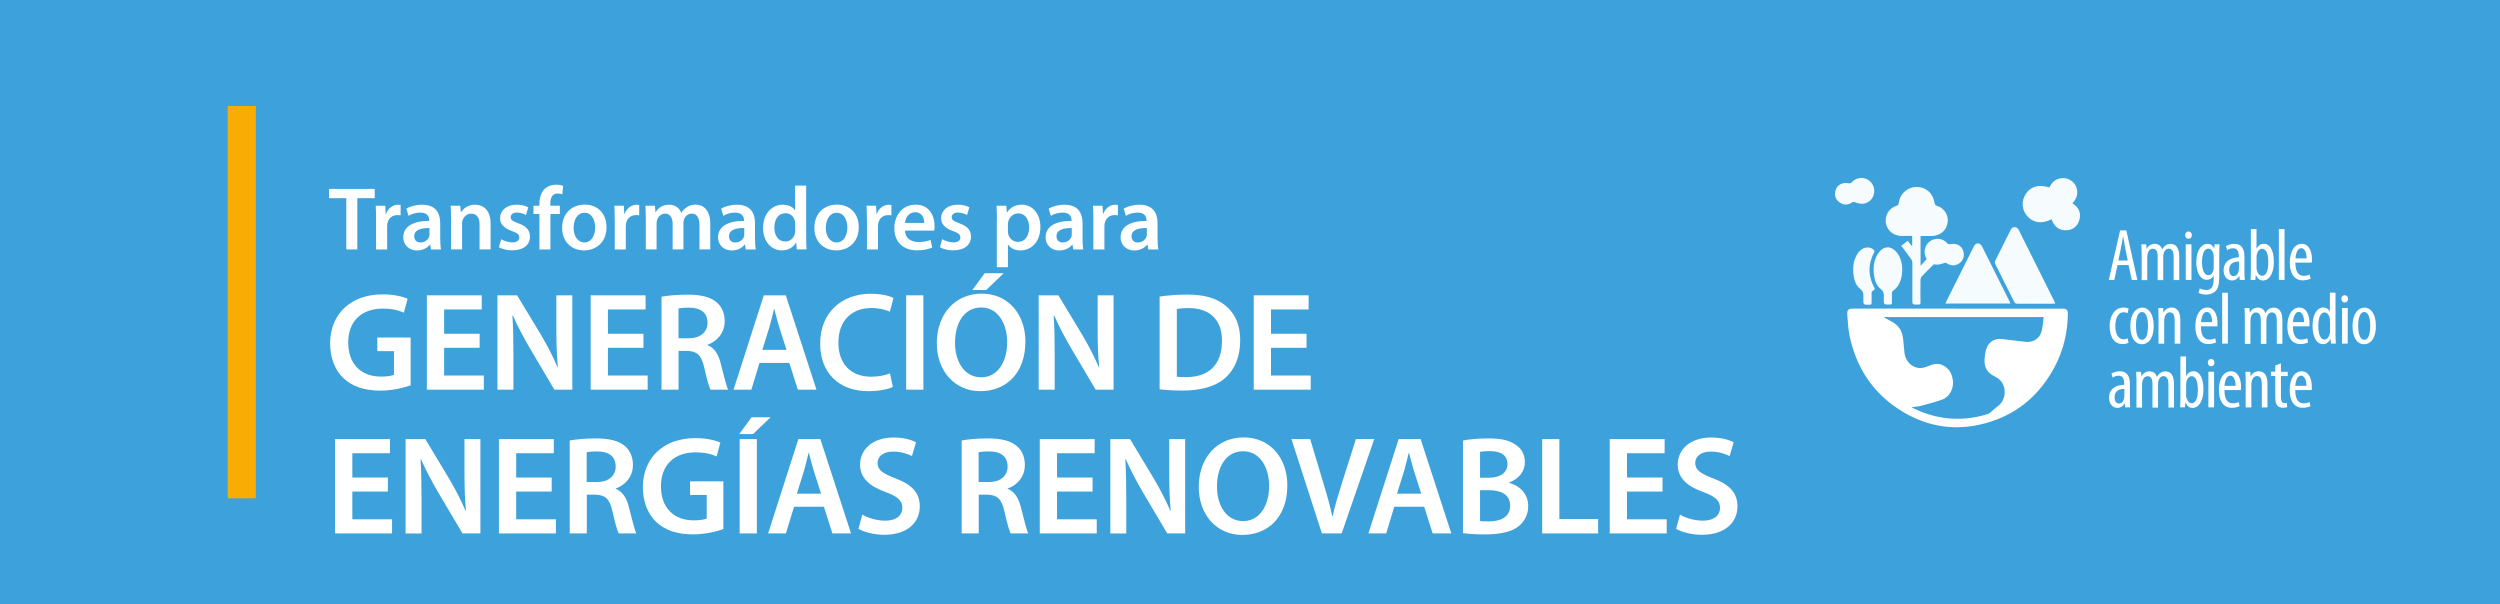 <svg xmlns="http://www.w3.org/2000/svg" id="Capa_1" data-name="Capa 1" viewBox="0 0 417.35 100.87"><defs><style>      .cls-1 {        opacity: .95;      }      .cls-1, .cls-2 {        fill: #fff;      }      .cls-3 {        fill: #f8ac04;      }      .cls-4 {        fill: #3da2db;      }    </style></defs><rect class="cls-4" width="417.35" height="100.87"></rect><rect class="cls-3" x="38.03" y="17.68" width="4.69" height="65.5" transform="translate(80.74 100.87) rotate(180)"></rect><g><path class="cls-2" d="M57.81,33.08h-2.88v-1.54h7.63v1.54h-2.91v8.56h-1.84v-8.56Z"></path><path class="cls-2" d="M62.78,36.69c0-.99-.01-1.71-.06-2.35h1.59l.08,1.38h.04c.36-1.02,1.21-1.54,2.01-1.54.18,0,.29.02.44.04v1.73c-.17-.03-.33-.04-.56-.04-.87,0-1.48.55-1.65,1.4-.03.16-.04.36-.04.55v3.79h-1.85v-4.95Z"></path><path class="cls-2" d="M73.5,39.89c0,.66.03,1.3.12,1.75h-1.67l-.13-.81h-.05c-.43.57-1.2.98-2.16.98-1.47,0-2.29-1.06-2.29-2.17,0-1.83,1.63-2.77,4.33-2.76v-.12c0-.48-.2-1.27-1.49-1.27-.72,0-1.47.22-1.96.54l-.36-1.2c.54-.33,1.49-.65,2.64-.65,2.34,0,3.01,1.48,3.01,3.09v2.62ZM71.7,38.07c-1.31-.02-2.55.25-2.55,1.36,0,.72.46,1.05,1.05,1.05.75,0,1.27-.48,1.46-1,.04-.14.04-.27.04-.41v-1Z"></path><path class="cls-2" d="M75.3,36.51c0-.84-.03-1.54-.06-2.17h1.6l.09,1.09h.04c.33-.57,1.12-1.26,2.34-1.26,1.28,0,2.59.83,2.59,3.13v4.33h-1.84v-4.12c0-1.05-.39-1.84-1.39-1.84-.74,0-1.25.52-1.44,1.08-.06.15-.09.38-.09.58v4.3h-1.84v-5.13Z"></path><path class="cls-2" d="M83.66,39.93c.41.25,1.2.54,1.86.54.81,0,1.17-.35,1.17-.83s-.3-.73-1.2-1.06c-1.42-.48-2.01-1.26-2.01-2.13,0-1.29,1.06-2.28,2.76-2.28.81,0,1.51.19,1.95.44l-.38,1.29c-.3-.18-.9-.42-1.54-.42s-1.02.33-1.02.78.35.67,1.28,1.02c1.33.46,1.93,1.14,1.95,2.22,0,1.33-1.04,2.29-2.97,2.29-.88,0-1.68-.21-2.22-.51l.38-1.35Z"></path><path class="cls-2" d="M90.05,41.64v-5.92h-.99v-1.38h.99v-.31c0-.94.25-1.89.88-2.49.54-.51,1.26-.71,1.9-.71.5,0,.89.09,1.17.18l-.12,1.43c-.21-.08-.45-.14-.8-.14-.91,0-1.21.77-1.21,1.67v.38h1.59v1.38h-1.57v5.92h-1.84Z"></path><path class="cls-2" d="M101.25,37.92c0,2.68-1.89,3.88-3.75,3.88-2.06,0-3.66-1.41-3.66-3.77s1.58-3.87,3.78-3.87,3.63,1.53,3.63,3.75ZM95.75,38c0,1.41.71,2.48,1.82,2.48,1.05,0,1.79-1.02,1.79-2.5,0-1.14-.51-2.46-1.77-2.46s-1.83,1.27-1.83,2.49Z"></path><path class="cls-2" d="M102.62,36.69c0-.99-.01-1.71-.06-2.35h1.59l.07,1.38h.05c.36-1.02,1.21-1.54,2.01-1.54.18,0,.28.02.43.04v1.73c-.17-.03-.33-.04-.55-.04-.87,0-1.49.55-1.65,1.4-.03.16-.04.36-.04.55v3.79h-1.84v-4.95Z"></path><path class="cls-2" d="M107.81,36.51c0-.84-.03-1.54-.06-2.17h1.58l.09,1.08h.04c.34-.57,1-1.25,2.25-1.25.96,0,1.71.54,2.02,1.35h.03c.25-.41.55-.71.88-.92.42-.29.89-.44,1.5-.44,1.2,0,2.43.83,2.43,3.17v4.3h-1.8v-4.03c0-1.22-.42-1.94-1.3-1.94-.63,0-1.09.45-1.29.98-.06.17-.09.4-.09.61v4.38h-1.8v-4.23c0-1.02-.41-1.74-1.26-1.74-.69,0-1.16.54-1.33,1.04-.06.19-.09.4-.09.61v4.32h-1.8v-5.13Z"></path><path class="cls-2" d="M126.05,39.89c0,.66.03,1.3.12,1.75h-1.67l-.13-.81h-.05c-.43.57-1.2.98-2.16.98-1.47,0-2.29-1.06-2.29-2.17,0-1.83,1.63-2.77,4.33-2.76v-.12c0-.48-.2-1.27-1.49-1.27-.72,0-1.47.22-1.96.54l-.36-1.2c.54-.33,1.49-.65,2.64-.65,2.34,0,3.01,1.48,3.01,3.09v2.62ZM124.25,38.07c-1.31-.02-2.55.25-2.55,1.36,0,.72.46,1.05,1.05,1.05.75,0,1.27-.48,1.46-1,.04-.14.04-.27.04-.41v-1Z"></path><path class="cls-2" d="M134.58,30.99v8.59c0,.75.03,1.56.06,2.05h-1.63l-.09-1.15h-.03c-.43.81-1.32,1.32-2.37,1.32-1.75,0-3.13-1.48-3.13-3.73-.01-2.44,1.52-3.9,3.27-3.9,1,0,1.72.4,2.05.94h.03v-4.12h1.84ZM132.74,37.38c0-.15-.02-.35-.04-.5-.17-.71-.75-1.29-1.59-1.29-1.18,0-1.84,1.05-1.84,2.4s.66,2.33,1.83,2.33c.75,0,1.41-.51,1.59-1.31.04-.17.06-.34.06-.54v-1.09Z"></path><path class="cls-2" d="M143.36,37.92c0,2.68-1.89,3.88-3.75,3.88-2.06,0-3.66-1.41-3.66-3.77s1.58-3.87,3.78-3.87,3.63,1.53,3.63,3.75ZM137.85,38c0,1.41.71,2.48,1.82,2.48,1.05,0,1.79-1.02,1.79-2.5,0-1.14-.51-2.46-1.77-2.46s-1.83,1.27-1.83,2.49Z"></path><path class="cls-2" d="M144.72,36.69c0-.99-.01-1.71-.06-2.35h1.59l.07,1.38h.05c.36-1.02,1.21-1.54,2.01-1.54.18,0,.28.02.43.04v1.73c-.17-.03-.33-.04-.55-.04-.87,0-1.49.55-1.65,1.4-.03.16-.04.36-.04.55v3.79h-1.84v-4.95Z"></path><path class="cls-2" d="M151.08,38.51c.04,1.32,1.06,1.89,2.25,1.89.85,0,1.46-.13,2.02-.33l.27,1.26c-.63.27-1.5.46-2.55.46-2.37,0-3.77-1.46-3.77-3.69,0-2.02,1.23-3.93,3.57-3.93s3.15,1.95,3.15,3.55c0,.35-.03.62-.06.78h-4.89ZM154.29,37.22c.01-.67-.29-1.79-1.52-1.79-1.14,0-1.62,1.04-1.69,1.79h3.21Z"></path><path class="cls-2" d="M157.29,39.93c.4.25,1.2.54,1.86.54.81,0,1.17-.35,1.17-.83s-.3-.73-1.2-1.06c-1.43-.48-2.01-1.26-2.01-2.13,0-1.29,1.07-2.28,2.76-2.28.81,0,1.52.19,1.95.44l-.38,1.29c-.3-.18-.9-.42-1.54-.42s-1.02.33-1.02.78.34.67,1.27,1.02c1.33.46,1.94,1.14,1.95,2.22,0,1.33-1.04,2.29-2.97,2.29-.88,0-1.68-.21-2.22-.51l.38-1.35Z"></path><path class="cls-2" d="M166.43,36.77c0-.96-.03-1.74-.06-2.43h1.62l.09,1.12h.03c.54-.83,1.39-1.29,2.5-1.29,1.68,0,3.07,1.44,3.07,3.72,0,2.64-1.66,3.92-3.33,3.92-.92,0-1.68-.39-2.06-.98h-.03v3.78h-1.85v-7.84ZM168.27,38.58c0,.18.01.35.04.51.19.75.84,1.29,1.63,1.29,1.17,0,1.86-.98,1.86-2.42,0-1.29-.63-2.34-1.81-2.34-.76,0-1.47.55-1.67,1.36-.03.15-.06.31-.06.46v1.12Z"></path><path class="cls-2" d="M180.72,39.89c0,.66.03,1.3.12,1.75h-1.67l-.13-.81h-.04c-.43.57-1.2.98-2.16.98-1.47,0-2.29-1.06-2.29-2.17,0-1.83,1.63-2.77,4.33-2.76v-.12c0-.48-.2-1.27-1.48-1.27-.72,0-1.47.22-1.97.54l-.36-1.2c.54-.33,1.48-.65,2.64-.65,2.34,0,3.01,1.48,3.01,3.09v2.62ZM178.92,38.07c-1.3-.02-2.55.25-2.55,1.36,0,.72.46,1.05,1.05,1.05.75,0,1.28-.48,1.46-1,.04-.14.04-.27.04-.41v-1Z"></path><path class="cls-2" d="M182.52,36.69c0-.99-.01-1.71-.06-2.35h1.59l.08,1.38h.04c.36-1.02,1.21-1.54,2.01-1.54.18,0,.29.02.44.04v1.73c-.17-.03-.33-.04-.56-.04-.87,0-1.48.55-1.65,1.4-.03.16-.04.36-.04.55v3.79h-1.85v-4.95Z"></path><path class="cls-2" d="M193.25,39.89c0,.66.03,1.3.12,1.75h-1.67l-.13-.81h-.05c-.43.57-1.2.98-2.16.98-1.47,0-2.29-1.06-2.29-2.17,0-1.83,1.63-2.77,4.33-2.76v-.12c0-.48-.2-1.27-1.49-1.27-.72,0-1.47.22-1.96.54l-.36-1.2c.54-.33,1.49-.65,2.64-.65,2.34,0,3.01,1.48,3.01,3.09v2.62ZM191.45,38.07c-1.31-.02-2.55.25-2.55,1.36,0,.72.46,1.05,1.05,1.05.75,0,1.27-.48,1.46-1,.04-.14.04-.27.04-.41v-1Z"></path></g><g><path class="cls-2" d="M68.55,64.32c-1,.37-2.97.89-5.05.89-2.66,0-4.7-.68-6.19-2.1-1.4-1.33-2.2-3.41-2.2-5.79.02-5,3.55-8.18,8.76-8.18,1.94,0,3.46.4,4.18.75l-.63,2.31c-.86-.4-1.92-.68-3.57-.68-3.36,0-5.72,1.99-5.72,5.65s2.2,5.7,5.47,5.7c1.05,0,1.8-.14,2.17-.3v-3.95h-2.78v-2.27h5.56v7.97Z"></path><path class="cls-2" d="M80.07,58.06h-5.93v4.63h6.63v2.36h-9.51v-15.75h9.16v2.36h-6.28v4.06h5.93v2.34Z"></path><path class="cls-2" d="M83.04,65.05v-15.75h3.29l4.07,6.75c1.03,1.75,1.96,3.57,2.69,5.28h.05c-.21-2.1-.26-4.14-.26-6.54v-5.49h2.66v15.75h-2.99l-4.11-6.94c-1-1.73-2.03-3.64-2.8-5.42l-.09.02c.12,2.03.16,4.11.16,6.71v5.63h-2.66Z"></path><path class="cls-2" d="M107.42,58.06h-5.93v4.63h6.63v2.36h-9.51v-15.75h9.16v2.36h-6.28v4.06h5.93v2.34Z"></path><path class="cls-2" d="M110.41,49.54c1.1-.21,2.69-.35,4.35-.35,2.27,0,3.78.37,4.86,1.26.87.72,1.36,1.82,1.36,3.18,0,2.03-1.38,3.41-2.87,3.92v.07c1.14.42,1.82,1.52,2.2,3.04.51,1.96.93,3.78,1.24,4.39h-2.94c-.23-.47-.63-1.75-1.05-3.71-.47-2.06-1.19-2.71-2.83-2.76h-1.45v6.47h-2.85v-15.51ZM113.27,56.47h1.71c1.94,0,3.13-1.03,3.13-2.59,0-1.71-1.19-2.52-3.06-2.52-.91,0-1.5.07-1.78.14v4.98Z"></path><path class="cls-2" d="M126.79,60.59l-1.36,4.46h-2.97l5.05-15.75h3.67l5.12,15.75h-3.11l-1.42-4.46h-4.98ZM131.3,58.41l-1.24-3.88c-.3-.96-.56-2.03-.79-2.94h-.05c-.23.91-.49,2.01-.75,2.94l-1.21,3.88h4.04Z"></path><path class="cls-2" d="M149.05,64.6c-.68.33-2.17.7-4.09.7-5,0-8.04-3.13-8.04-7.94,0-5.19,3.62-8.32,8.43-8.32,1.89,0,3.22.4,3.81.7l-.61,2.29c-.75-.33-1.8-.61-3.08-.61-3.2,0-5.51,2.01-5.51,5.79,0,3.48,2.01,5.68,5.49,5.68,1.14,0,2.36-.23,3.13-.56l.47,2.27Z"></path><path class="cls-2" d="M154.15,49.3v15.75h-2.87v-15.75h2.87Z"></path><path class="cls-2" d="M171.18,57.01c0,5.28-3.2,8.29-7.52,8.29s-7.27-3.41-7.27-8.01c0-4.86,3.06-8.27,7.5-8.27s7.29,3.48,7.29,7.99ZM159.43,57.22c0,3.22,1.61,5.77,4.37,5.77s4.34-2.59,4.34-5.89c0-2.97-1.47-5.77-4.34-5.77s-4.37,2.64-4.37,5.89ZM167.56,45.61l-2.92,2.8h-2.31l2.06-2.8h3.18Z"></path><path class="cls-2" d="M173.4,65.05v-15.75h3.29l4.07,6.75c1.03,1.75,1.96,3.57,2.69,5.28h.05c-.21-2.1-.26-4.14-.26-6.54v-5.49h2.66v15.75h-2.99l-4.11-6.94c-1-1.73-2.03-3.64-2.8-5.42l-.09.02c.12,2.03.16,4.11.16,6.71v5.63h-2.66Z"></path><path class="cls-2" d="M193.58,49.51c1.29-.19,2.87-.33,4.58-.33,2.94,0,4.95.61,6.4,1.82,1.54,1.24,2.48,3.13,2.48,5.79,0,2.83-.96,4.91-2.45,6.26-1.56,1.43-4.06,2.15-7.12,2.15-1.66,0-2.92-.09-3.88-.21v-15.49ZM196.45,62.88c.4.07,1,.07,1.59.07,3.74.02,5.96-2.06,5.96-6.05.02-3.46-1.99-5.47-5.58-5.47-.91,0-1.54.07-1.96.16v11.28Z"></path><path class="cls-2" d="M218.11,58.06h-5.93v4.63h6.63v2.36h-9.51v-15.75h9.16v2.36h-6.28v4.06h5.93v2.34Z"></path><path class="cls-2" d="M64.75,82.06h-5.93v4.63h6.63v2.36h-9.51v-15.75h9.16v2.36h-6.28v4.06h5.93v2.34Z"></path><path class="cls-2" d="M67.71,89.05v-15.75h3.29l4.06,6.75c1.03,1.75,1.96,3.57,2.69,5.28h.05c-.21-2.1-.26-4.14-.26-6.54v-5.49h2.66v15.75h-2.99l-4.11-6.94c-1-1.73-2.03-3.64-2.8-5.42l-.09.02c.12,2.03.16,4.11.16,6.71v5.63h-2.66Z"></path><path class="cls-2" d="M92.1,82.06h-5.93v4.63h6.63v2.36h-9.51v-15.75h9.16v2.36h-6.28v4.06h5.93v2.34Z"></path><path class="cls-2" d="M95.09,73.54c1.1-.21,2.69-.35,4.35-.35,2.27,0,3.78.37,4.86,1.26.87.72,1.36,1.82,1.36,3.18,0,2.03-1.38,3.41-2.87,3.92v.07c1.14.42,1.82,1.52,2.2,3.04.51,1.96.93,3.78,1.24,4.39h-2.94c-.23-.47-.63-1.75-1.05-3.71-.47-2.06-1.19-2.71-2.83-2.76h-1.45v6.47h-2.85v-15.51ZM97.94,80.47h1.71c1.94,0,3.13-1.03,3.13-2.59,0-1.71-1.19-2.52-3.06-2.52-.91,0-1.5.07-1.78.14v4.98Z"></path><path class="cls-2" d="M120.76,88.32c-1,.37-2.97.89-5.05.89-2.66,0-4.7-.68-6.19-2.1-1.4-1.33-2.2-3.41-2.2-5.79.02-5,3.55-8.18,8.76-8.18,1.94,0,3.46.4,4.18.75l-.63,2.31c-.86-.4-1.92-.68-3.57-.68-3.36,0-5.72,1.99-5.72,5.65s2.2,5.7,5.47,5.7c1.05,0,1.8-.14,2.17-.3v-3.95h-2.78v-2.27h5.56v7.97Z"></path><path class="cls-2" d="M128.64,69.66l-2.92,2.8h-2.31l2.06-2.8h3.18ZM126.35,73.3v15.75h-2.87v-15.75h2.87Z"></path><path class="cls-2" d="M132.56,84.59l-1.36,4.46h-2.97l5.05-15.75h3.67l5.12,15.75h-3.11l-1.42-4.46h-4.98ZM137.07,82.41l-1.24-3.88c-.3-.96-.56-2.03-.79-2.94h-.05c-.23.91-.49,2.01-.75,2.94l-1.21,3.88h4.04Z"></path><path class="cls-2" d="M143.98,85.92c.91.54,2.34,1,3.81,1,1.82,0,2.85-.86,2.85-2.15,0-1.19-.79-1.89-2.78-2.62-2.62-.93-4.28-2.31-4.28-4.58,0-2.59,2.15-4.53,5.58-4.53,1.71,0,2.94.37,3.76.79l-.68,2.31c-.58-.3-1.68-.75-3.15-.75-1.82,0-2.59.96-2.59,1.89,0,1.21.91,1.78,3.01,2.59,2.73,1.03,4.04,2.41,4.04,4.67,0,2.55-1.92,4.74-5.96,4.74-1.68,0-3.41-.47-4.28-1l.65-2.38Z"></path><path class="cls-2" d="M160.52,73.54c1.1-.21,2.69-.35,4.35-.35,2.27,0,3.78.37,4.86,1.26.87.72,1.36,1.82,1.36,3.18,0,2.03-1.38,3.41-2.87,3.92v.07c1.14.42,1.82,1.52,2.2,3.04.51,1.96.93,3.78,1.24,4.39h-2.94c-.23-.47-.63-1.75-1.05-3.71-.47-2.06-1.19-2.71-2.83-2.76h-1.45v6.47h-2.85v-15.51ZM163.37,80.47h1.71c1.94,0,3.13-1.03,3.13-2.59,0-1.71-1.19-2.52-3.06-2.52-.91,0-1.5.07-1.78.14v4.98Z"></path><path class="cls-2" d="M182.39,82.06h-5.93v4.63h6.63v2.36h-9.51v-15.75h9.16v2.36h-6.28v4.06h5.93v2.34Z"></path><path class="cls-2" d="M185.36,89.05v-15.75h3.29l4.06,6.75c1.03,1.75,1.96,3.57,2.69,5.28h.05c-.21-2.1-.26-4.14-.26-6.54v-5.49h2.66v15.75h-2.99l-4.11-6.94c-1-1.73-2.03-3.64-2.8-5.42l-.09.02c.12,2.03.16,4.11.16,6.71v5.63h-2.66Z"></path><path class="cls-2" d="M214.91,81.01c0,5.28-3.2,8.29-7.52,8.29s-7.27-3.41-7.27-8.01c0-4.86,3.06-8.27,7.5-8.27s7.29,3.48,7.29,7.99ZM203.16,81.22c0,3.22,1.61,5.77,4.37,5.77s4.34-2.59,4.34-5.89c0-2.97-1.47-5.77-4.34-5.77s-4.37,2.64-4.37,5.89Z"></path><path class="cls-2" d="M220.68,89.05l-5.09-15.75h3.13l2.15,7.17c.61,1.99,1.14,3.81,1.54,5.72h.05c.42-1.87,1-3.78,1.61-5.7l2.29-7.2h3.06l-5.44,15.75h-3.29Z"></path><path class="cls-2" d="M232.76,84.59l-1.35,4.46h-2.97l5.05-15.75h3.67l5.12,15.75h-3.11l-1.42-4.46h-4.98ZM237.26,82.41l-1.24-3.88c-.3-.96-.56-2.03-.79-2.94h-.05c-.23.91-.49,2.01-.75,2.94l-1.21,3.88h4.04Z"></path><path class="cls-2" d="M244.23,73.54c.91-.19,2.57-.35,4.21-.35,2.1,0,3.43.28,4.49,1,.98.58,1.63,1.61,1.63,2.97,0,1.45-.91,2.76-2.62,3.39v.07c1.66.42,3.18,1.73,3.18,3.88,0,1.4-.61,2.5-1.5,3.27-1.12.96-2.97,1.45-5.86,1.45-1.59,0-2.78-.12-3.53-.21v-15.46ZM247.08,79.75h1.47c2.01,0,3.11-.93,3.11-2.27,0-1.5-1.12-2.17-2.94-2.17-.84,0-1.33.05-1.64.12v4.32ZM247.08,86.97c.37.07.86.07,1.52.07,1.85,0,3.5-.68,3.5-2.62s-1.61-2.59-3.6-2.59h-1.42v5.14Z"></path><path class="cls-2" d="M257.45,73.3h2.87v13.34h6.47v2.41h-9.34v-15.75Z"></path><path class="cls-2" d="M277.54,82.06h-5.93v4.63h6.63v2.36h-9.51v-15.75h9.16v2.36h-6.28v4.06h5.93v2.34Z"></path><path class="cls-2" d="M280.48,85.92c.91.54,2.34,1,3.81,1,1.82,0,2.85-.86,2.85-2.15,0-1.19-.79-1.89-2.78-2.62-2.62-.93-4.28-2.31-4.28-4.58,0-2.59,2.15-4.53,5.58-4.53,1.71,0,2.94.37,3.76.79l-.68,2.31c-.58-.3-1.68-.75-3.15-.75-1.82,0-2.59.96-2.59,1.89,0,1.21.91,1.78,3.01,2.59,2.73,1.03,4.04,2.41,4.04,4.67,0,2.55-1.92,4.74-5.96,4.74-1.68,0-3.41-.47-4.28-1l.65-2.38Z"></path></g><g><g><path class="cls-2" d="M353.5,44.25l-.54,2.48h-.92l1.89-8.27h1.04l1.84,8.27h-.93l-.54-2.48h-1.84ZM355.21,43.49l-.43-2.1c-.12-.59-.23-1.28-.33-1.89h-.04c-.1.63-.22,1.34-.34,1.89l-.43,2.1h1.57Z"></path><path class="cls-2" d="M357.53,42.32c0-.7-.04-1.06-.05-1.53h.82l.05.74h.02c.26-.48.71-.82,1.34-.82.55,0,1.02.26,1.24.91h.02c.16-.29.37-.54.59-.67.23-.16.52-.23.82-.23.8,0,1.42.58,1.42,2.1v3.93h-.93v-3.72c0-.77-.11-1.52-.83-1.52-.39,0-.74.33-.87.9-.02.15-.04.33-.04.53v3.82h-.93v-3.89c0-.65-.11-1.35-.82-1.35-.39,0-.77.33-.88.97-.02.15-.04.32-.04.5v3.77h-.93v-4.4Z"></path><path class="cls-2" d="M365.91,39.25c0,.37-.22.61-.58.61-.31,0-.54-.25-.54-.61s.25-.61.55-.61c.34,0,.56.25.56.61ZM364.89,46.73v-5.94h.95v5.94h-.95Z"></path><path class="cls-2" d="M370.49,45.96c0,1.56-.2,2.15-.59,2.59-.36.39-.91.63-1.58.63-.5,0-.99-.12-1.3-.29l.22-.74c.23.12.62.26,1.1.26.75,0,1.21-.47,1.21-1.82v-.6h-.02c-.2.47-.64.72-1.14.72-1.05,0-1.74-1.19-1.74-2.93,0-2.18.99-3.08,1.88-3.08.62,0,.92.42,1.1.75h.02l.05-.66h.83c-.01.4-.05.93-.05,1.85v3.32ZM369.56,42.84c0-.15-.01-.31-.05-.43-.1-.4-.32-.9-.86-.9-.69,0-1.05.92-1.05,2.23,0,1.51.48,2.2,1.05,2.2.29,0,.66-.13.85-.85.05-.18.06-.37.06-.54v-1.72Z"></path><path class="cls-2" d="M374.69,45.38c0,.45.01.97.06,1.35h-.85l-.06-.63h-.04c-.26.45-.67.72-1.19.72-.79,0-1.4-.66-1.4-1.69,0-1.5,1.19-2.15,2.53-2.16v-.18c0-.8-.21-1.34-.95-1.34-.37,0-.7.11-.98.31l-.21-.66c.26-.18.8-.39,1.39-.39,1.19,0,1.69.77,1.69,2.1v2.58ZM373.77,43.65c-.49,0-1.63.1-1.63,1.39,0,.79.39,1.06.72,1.06.42,0,.76-.31.87-.9.02-.11.04-.23.04-.34v-1.2Z"></path><path class="cls-2" d="M375.77,38.24h.93v3.26h.02c.31-.59.75-.8,1.26-.8.93,0,1.62,1.05,1.62,3.01,0,2.13-.88,3.12-1.8,3.12-.62,0-.94-.37-1.18-.87h-.05l-.06.77h-.8c.01-.34.05-1.02.05-1.42v-7.07ZM376.7,44.64c0,.13.01.26.04.37.22.87.63,1.03.9,1.03.76,0,1.03-1.03,1.03-2.29,0-1.19-.28-2.23-1.06-2.23-.44,0-.8.54-.88,1.06-.01.13-.02.27-.02.4v1.67Z"></path><path class="cls-2" d="M380.43,38.24h.95v8.49h-.95v-8.49Z"></path><path class="cls-2" d="M383.19,43.84c0,1.83.72,2.21,1.4,2.21.42,0,.75-.1.98-.22l.16.69c-.33.17-.83.28-1.31.28-1.42,0-2.16-1.17-2.16-2.98,0-1.91.82-3.12,2.01-3.12s1.69,1.28,1.69,2.6c0,.23-.01.39-.02.54h-2.75ZM385.06,43.14c.01-1.18-.43-1.71-.88-1.71-.63,0-.93.9-.97,1.71h1.85Z"></path><path class="cls-2" d="M355.33,57.22c-.21.12-.56.22-.98.22-1.3,0-2.17-1.04-2.17-3.01,0-1.71.86-3.09,2.34-3.09.32,0,.66.09.83.18l-.18.77c-.12-.06-.37-.16-.67-.16-.96,0-1.37,1.13-1.37,2.29,0,1.39.53,2.22,1.4,2.22.25,0,.47-.05.67-.16l.13.72Z"></path><path class="cls-2" d="M359.54,54.4c0,2.29-1.05,3.07-1.97,3.07-1.07,0-1.93-.97-1.93-3.05s.97-3.07,1.99-3.07,1.91.99,1.91,3.05ZM356.58,54.4c0,.98.17,2.32,1.03,2.32.81,0,.98-1.39.98-2.32s-.17-2.31-1.01-2.31-1.01,1.4-1.01,2.31Z"></path><path class="cls-2" d="M360.35,52.96c0-.7-.04-1.06-.05-1.53h.82l.05.72h.02c.26-.48.74-.81,1.36-.81.82,0,1.43.6,1.43,2.04v3.99h-.94v-3.82c0-.71-.13-1.41-.82-1.41-.39,0-.77.33-.88.96-.04.15-.05.33-.05.54v3.73h-.95v-4.4Z"></path><path class="cls-2" d="M367.42,54.48c0,1.83.72,2.21,1.4,2.21.42,0,.75-.1.98-.22l.16.69c-.33.17-.83.28-1.31.28-1.42,0-2.16-1.17-2.16-2.98,0-1.91.82-3.12,2.01-3.12s1.69,1.28,1.69,2.6c0,.23-.01.39-.02.54h-2.75ZM369.29,53.78c.01-1.18-.43-1.71-.88-1.71-.63,0-.93.9-.97,1.71h1.85Z"></path><path class="cls-2" d="M370.97,48.87h.95v8.49h-.95v-8.49Z"></path><path class="cls-2" d="M374.75,52.96c0-.7-.04-1.06-.05-1.53h.82l.05.74h.02c.26-.48.71-.82,1.34-.82.55,0,1.02.26,1.24.91h.02c.16-.29.37-.54.59-.67.23-.16.52-.23.82-.23.8,0,1.42.58,1.42,2.1v3.93h-.93v-3.72c0-.77-.11-1.52-.83-1.52-.39,0-.74.33-.87.9-.02.15-.04.33-.04.53v3.82h-.93v-3.89c0-.65-.11-1.35-.82-1.35-.39,0-.77.33-.88.97-.02.15-.04.32-.04.5v3.77h-.93v-4.4Z"></path><path class="cls-2" d="M382.78,54.48c0,1.83.72,2.21,1.4,2.21.42,0,.75-.1.98-.22l.16.69c-.33.17-.83.28-1.31.28-1.42,0-2.16-1.17-2.16-2.98,0-1.91.82-3.12,2.01-3.12s1.69,1.28,1.69,2.6c0,.23-.01.39-.02.54h-2.75ZM384.64,53.78c.01-1.18-.43-1.71-.88-1.71-.63,0-.93.9-.97,1.71h1.85Z"></path><path class="cls-2" d="M389.89,48.87v7.07c0,.41.04,1.08.05,1.42h-.81l-.06-.74h-.04c-.2.42-.61.83-1.25.83-.99,0-1.72-1.08-1.72-3.04,0-2.1.87-3.08,1.78-3.08.44,0,.86.2,1.09.7h.02v-3.17h.93ZM388.96,53.7c0-.12,0-.27-.01-.39-.06-.63-.43-1.15-.88-1.15-.79,0-1.05,1.09-1.05,2.27,0,1.25.32,2.26,1.01,2.26.29,0,.7-.16.91-1.02.02-.11.04-.25.04-.39v-1.57Z"></path><path class="cls-2" d="M391.99,49.89c0,.37-.22.61-.58.61-.31,0-.54-.25-.54-.61s.25-.61.55-.61c.34,0,.56.25.56.61ZM390.98,57.36v-5.94h.95v5.94h-.95Z"></path><path class="cls-2" d="M396.63,54.4c0,2.29-1.05,3.07-1.97,3.07-1.07,0-1.93-.97-1.93-3.05s.97-3.07,1.99-3.07,1.91.99,1.91,3.05ZM393.68,54.4c0,.98.17,2.32,1.03,2.32.81,0,.98-1.39.98-2.32s-.17-2.31-1.01-2.31-1.01,1.4-1.01,2.31Z"></path><path class="cls-2" d="M355.56,66.65c0,.45.01.97.06,1.35h-.85l-.06-.63h-.04c-.26.45-.67.72-1.19.72-.79,0-1.4-.66-1.4-1.69,0-1.5,1.19-2.15,2.53-2.16v-.18c0-.8-.21-1.34-.94-1.34-.37,0-.7.11-.98.31l-.21-.66c.26-.18.8-.39,1.39-.39,1.19,0,1.69.77,1.69,2.1v2.58ZM354.64,64.92c-.49,0-1.63.1-1.63,1.39,0,.79.39,1.06.72,1.06.42,0,.76-.31.87-.9.02-.11.04-.23.04-.34v-1.2Z"></path><path class="cls-2" d="M356.66,63.6c0-.7-.04-1.06-.05-1.53h.82l.05.74h.02c.26-.48.71-.82,1.34-.82.55,0,1.02.26,1.24.91h.02c.16-.29.37-.54.59-.67.23-.16.52-.23.82-.23.8,0,1.42.58,1.42,2.1v3.93h-.93v-3.72c0-.77-.11-1.52-.83-1.52-.39,0-.74.33-.87.9-.02.15-.04.33-.04.53v3.82h-.93v-3.89c0-.65-.11-1.35-.82-1.35-.39,0-.77.33-.88.97-.02.15-.04.32-.04.5v3.77h-.93v-4.4Z"></path><path class="cls-2" d="M364.01,59.51h.93v3.26h.02c.31-.59.75-.8,1.26-.8.93,0,1.62,1.05,1.62,3.01,0,2.13-.88,3.12-1.8,3.12-.62,0-.94-.37-1.18-.87h-.05l-.06.77h-.8c.01-.34.05-1.02.05-1.42v-7.07ZM364.94,65.92c0,.13.01.26.04.37.22.87.63,1.03.9,1.03.76,0,1.03-1.03,1.03-2.29,0-1.19-.28-2.23-1.06-2.23-.44,0-.8.54-.88,1.06-.01.13-.02.27-.02.4v1.67Z"></path><path class="cls-2" d="M369.69,60.53c0,.37-.22.61-.58.61-.31,0-.54-.25-.54-.61s.25-.61.55-.61c.34,0,.56.25.56.61ZM368.67,68v-5.94h.95v5.94h-.95Z"></path><path class="cls-2" d="M371.35,65.12c0,1.83.72,2.21,1.4,2.21.42,0,.75-.1.98-.22l.16.69c-.33.17-.83.28-1.31.28-1.42,0-2.16-1.17-2.16-2.98,0-1.91.82-3.12,2.01-3.12s1.69,1.28,1.69,2.6c0,.23-.01.39-.02.54h-2.75ZM373.21,64.42c.01-1.18-.43-1.71-.88-1.71-.63,0-.93.9-.97,1.71h1.85Z"></path><path class="cls-2" d="M374.9,63.6c0-.7-.04-1.06-.05-1.53h.82l.05.72h.02c.26-.48.74-.81,1.36-.81.82,0,1.43.6,1.43,2.04v3.99h-.94v-3.82c0-.71-.13-1.41-.82-1.41-.39,0-.77.33-.88.96-.04.15-.05.33-.05.54v3.73h-.95v-4.4Z"></path><path class="cls-2" d="M380.78,60.68v1.39h1.14v.71h-1.14v3.53c0,.77.27.98.61.98.16,0,.28-.01.38-.04l.05.72c-.17.06-.39.1-.7.1-.38,0-.71-.1-.93-.36-.25-.27-.36-.67-.36-1.5v-3.45h-.72v-.71h.72v-1.01l.94-.38Z"></path><path class="cls-2" d="M383.17,65.12c0,1.83.72,2.21,1.4,2.21.42,0,.75-.1.98-.22l.16.69c-.33.17-.83.28-1.31.28-1.42,0-2.16-1.17-2.16-2.98,0-1.91.82-3.12,2.01-3.12s1.69,1.28,1.69,2.6c0,.23-.01.39-.02.54h-2.75ZM385.03,64.42c.01-1.18-.43-1.71-.88-1.71-.63,0-.93.9-.97,1.71h1.85Z"></path></g><g><path class="cls-1" d="M324.48,43.94c.25-.11.38-.08.58.05.65.42,1.33.42,1.97,0,.62-.4.9-1.01.8-1.74-.11-.76-.54-1.29-1.29-1.49-.31-.08-.66-.06-.98-.01-.23.04-.35.01-.5-.16-.66-.73-1.64-.92-2.52-.52-.84.39-1.34,1.29-1.23,2.23.11.93.78,1.68,1.73,1.86.44.08,1.08-.07,1.43-.23Z"></path><g><path class="cls-2" d="M326.8,51.53c5.72,0,11.45,0,17.17,0,.14,0,.27,0,.41,0,.6,0,.84.26.83.87-.05,3.15-.75,6.14-2.24,8.91-2.33,4.36-5.79,7.49-10.51,9.04-5.46,1.8-10.68,1.11-15.5-2.04-4.44-2.91-7.11-7.07-8.19-12.25-.23-1.12-.29-2.29-.38-3.43-.07-.93.14-1.11,1.05-1.11,5.78,0,11.57,0,17.35,0ZM314.56,52.93s-.02.05-.03.07c.43.23.87.47,1.3.7.88.49,1.51,1.21,1.75,2.18.18.74.19,1.53.28,2.29.05.41.06.84.17,1.23.41,1.42,1.87,2.53,3.58,1.82.29-.12.6-.23.9-.33.94-.3,1.77-.11,2.5.54.66.59.94,1.36,1.02,2.22.11,1.29-.65,2.67-1.79,3.06-1.18.41-2.39.73-3.6,1.05-.46.12-.95.14-1.53.22.19.1.3.17.42.23,1.51.74,3.09,1.25,4.75,1.51,2.57.39,5.09.19,7.56-.6.16-.05.3-.16.43-.26.4-.33.75-.71,1.18-1,1.72-1.16,1.61-4.01-.28-4.92-.15-.07-.3-.17-.45-.25-.91-.51-1.41-1.31-1.42-2.34,0-.65.08-1.33.25-1.96.34-1.28,1.38-1.94,2.7-1.79,1.27.14,2.53.3,3.8.46,1.43.18,2.55-.59,2.84-2,.14-.7.19-1.42.28-2.13h-26.61Z"></path><path class="cls-1" d="M325.13,37.18c-.17,1.27-1.24,2.19-2.59,2.22-.62,0-1.24,0-1.92,0v4.97c.52-.56.97-1.05,1.42-1.54.38.39.68.71,1.01,1.06-.19.19-.42.43-.66.67-.52.52-1.05,1.03-1.55,1.57-.11.11-.19.29-.21.44,0,.03-.02.06-.02.09-.02,1.28-.02,2.56,0,3.84,0,.25-.07.33-.27.34-.25,0-.47,0-.69,0h-.03c-.2-.02-.3-.09-.35-.24-.03-.17-.02-.36-.02-.55,0-2.05,0-4.1,0-6.15,0-.07,0-.13-.02-.2-.03-.16-.11-.34-.2-.47-.52-.73-1.06-1.44-1.64-2.2.36-.28.7-.54,1.09-.83.24.31.46.59.74.95v-1.76c-.62,0-1.22,0-1.82,0-1.48-.03-2.61-1.15-2.6-2.59,0-1.11.69-2.09,1.75-2.42.29-.09.39-.22.43-.52.18-1.32,1.11-2.32,2.38-2.59,1.24-.25,2.52.26,3.17,1.37.23.4.34.88.46,1.34.05.18.07.29.29.35,1.29.39,2.04,1.55,1.86,2.85Z"></path><path class="cls-1" d="M343.12,50.67c-.17.01-.29.03-.41.03-1.98,0-3.95,0-5.93,0-.27,0-.41-.08-.54-.33-1.04-2.1-2.09-4.2-3.14-6.29-.11-.22-.1-.4.01-.61.85-1.69,1.7-3.38,2.54-5.07.14-.28.32-.49.67-.49.36,0,.55.21.7.5,1.97,3.95,3.95,7.9,5.92,11.85.06.12.11.24.18.4Z"></path><path class="cls-1" d="M335.62,50.67h-10.86c.11-.25.2-.46.31-.66,1.46-2.93,2.93-5.86,4.4-8.79.16-.31.33-.59.72-.59.39,0,.57.27.73.58,1.52,3.04,3.04,6.08,4.56,9.12.05.1.08.2.15.34Z"></path><path class="cls-1" d="M342.5,36.6c-1.65.83-3.06.63-4.09-.54-.9-1.01-.99-2.53-.23-3.69.83-1.26,2.18-1.64,3.95-1.07.41-.9,1.08-1.49,2.11-1.57.65-.05,1.23.16,1.73.58.88.74,1.26,2.34,0,3.61,1.08.72,1.55,1.69,1.11,2.96-.33.96-1.07,1.51-2.08,1.56-1.28.06-2.09-.62-2.5-1.83Z"></path><path class="cls-1" d="M314.48,49.72s0-.05,0-.07c.05-.57-.02-1.03-.56-1.45-.73-.57-.97-1.48-1.09-2.39-.15-1.24,0-2.43.71-3.5.57-.87,1.46-1.25,2.22-.88.39.19.76.51,1.01.87,1.06,1.49,1.06,3.96.03,5.47-.18.27-.43.51-.69.7-.21.15-.27.31-.27.55.01.5,0,1.01,0,1.51,0,.24-.09.31-.32.31-1.05.02-1.05.03-1.05-1.02v-.11Z"></path><path class="cls-1" d="M309.71,33.78c-.25-.11-.38-.08-.58.05-.65.42-1.33.42-1.97,0-.62-.4-.9-1.01-.8-1.74.11-.76.54-1.29,1.29-1.49.31-.08.66-.06.98-.01.23.04.35.01.5-.16.66-.73,1.64-.92,2.52-.52.84.39,1.34,1.29,1.23,2.23-.11.93-.78,1.68-1.73,1.86-.44.08-1.08-.07-1.43-.23Z"></path><path class="cls-1" d="M311.07,49.72s0-.1,0-.15c.05-.54-.05-.95-.54-1.35-.78-.63-1.03-1.59-1.13-2.56-.1-.98,0-1.94.44-2.84.25-.53.59-.99,1.11-1.29.6-.35,1.38-.28,1.88.19.07.07.1.27.06.36-1.06,2-1.06,3.99.02,5.97.13.23,0,.33-.14.41-.28.15-.35.36-.33.66.03.48,0,.96,0,1.44,0,.21-.05.3-.29.31-1.09.04-1.09.05-1.09-1.03v-.11Z"></path></g></g></g></svg>
